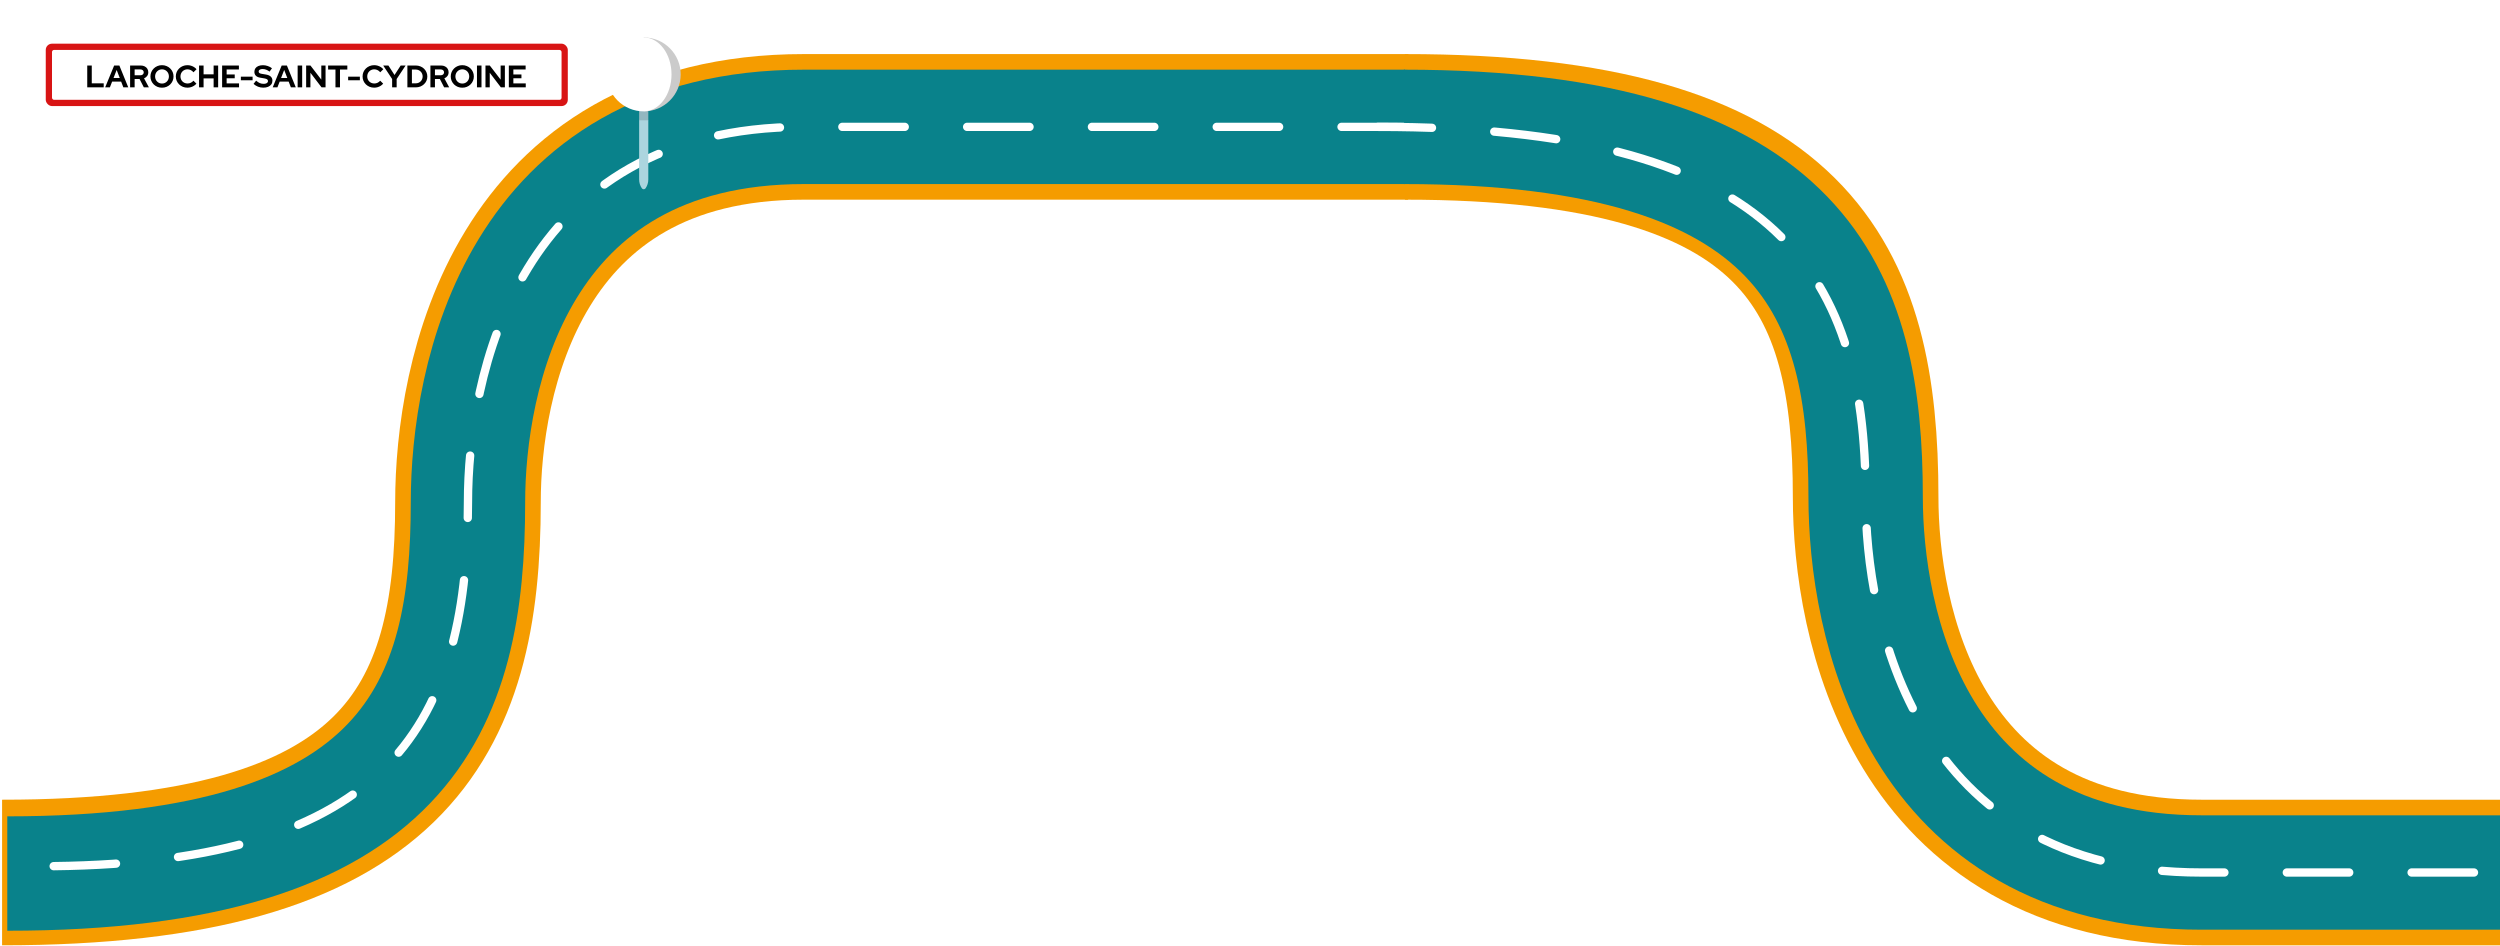 <svg width="1202" height="455" viewBox="0 0 1202 455" fill="none" xmlns="http://www.w3.org/2000/svg">
<path d="M677 61C598 61 525.3 61 386.5 61C247.7 61 225 182.5 225 241.5C225 347 191 419.5 1 419.5" stroke="#F59C00" stroke-width="70"/>
<path d="M677 61C591 61 525.3 61 386.5 61C247.7 61 225 182.5 225 241.5C225 338.5 197.5 420 3.5 420" stroke="#09828B" stroke-width="55"/>
<path d="M675 61C596.5 61 525.299 61 386.499 61C247.699 61 224.999 182.5 224.999 241.5C224.999 353 182.8 416.5 18 416.5" stroke="white" stroke-width="4" stroke-linecap="round" stroke-dasharray="30 30"/>
<path d="M1910.5 419.5C1831.5 419.5 1197.3 419.5 1058.5 419.5C919.7 419.5 897 298 897 239C897 133.5 865.5 61 675.5 61" stroke="#F59C00" stroke-width="70"/>
<path d="M1910.5 419.5C1824.5 419.5 1197.3 419.5 1058.5 419.5C919.7 419.5 897 298 897 239C897 142 869 61 675 61" stroke="#09828B" stroke-width="55"/>
<path d="M1909.5 419.5C1831 419.5 1197.3 419.5 1058.5 419.5C919.699 419.5 896.999 298 896.999 239C896.999 127.5 850.5 61 662.5 61" stroke="white" stroke-width="4" stroke-linecap="round" stroke-dasharray="30 30"/>
<g clip-path="url(#clip0_268_817)">
<g filter="url(#filter0_d_268_817)">
<path d="M309.5 55.524L307.297 57.843V86.3C307.297 87.816 307.754 89.285 308.593 90.522C309.026 91.159 309.975 91.159 310.407 90.522C311.246 89.285 311.703 87.816 311.703 86.3V57.843L309.5 55.524Z" fill="#ACD5DF"/>
<path d="M307.297 49.139V57.843C308.022 57.914 308.757 57.843 309.5 57.843C310.244 57.843 310.978 57.914 311.703 57.843V49.139H307.297Z" fill="#93B7C0"/>
<path d="M309.5 18V53.545C319.315 53.545 327.273 45.588 327.273 35.773C327.273 25.957 319.315 18 309.5 18Z" fill="#CBCBCB"/>
<path d="M322.866 35.773C322.866 25.957 316.882 18 309.5 18C299.685 18 291.728 25.957 291.728 35.773C291.728 45.588 299.685 53.545 309.5 53.545C316.882 53.545 322.866 45.588 322.866 35.773Z" fill="white"/>
</g>
</g>
<g filter="url(#filter1_d_268_817)">
<rect x="18" y="19" width="259" height="34" rx="4" fill="white"/>
</g>
<rect x="22" y="21" width="251" height="30" rx="3" fill="#D81414"/>
<rect x="25" y="24" width="245" height="24" rx="1" fill="white"/>
<path d="M41.945 42V31.5H44.12V40.08H49.865V42H41.945ZM50.564 42L54.884 31.5H57.389L61.664 42H59.309L58.244 39.24H53.909L52.829 42H50.564ZM54.584 37.5H57.584L56.084 33.63L54.584 37.5ZM62.555 42V31.5H67.685C68.395 31.5 69.02 31.64 69.56 31.92C70.11 32.19 70.535 32.57 70.835 33.06C71.145 33.55 71.3 34.115 71.3 34.755C71.3 35.425 71.115 36.015 70.745 36.525C70.375 37.035 69.88 37.415 69.26 37.665L71.585 42H69.155L67.1 37.98H64.73V42H62.555ZM64.73 36.195H67.49C67.98 36.195 68.37 36.065 68.66 35.805C68.96 35.545 69.11 35.205 69.11 34.785C69.11 34.365 68.96 34.025 68.66 33.765C68.37 33.505 67.98 33.375 67.49 33.375H64.73V36.195ZM77.881 42.165C77.101 42.165 76.376 42.03 75.706 41.76C75.036 41.48 74.446 41.095 73.936 40.605C73.436 40.105 73.041 39.53 72.751 38.88C72.471 38.22 72.331 37.51 72.331 36.75C72.331 35.99 72.471 35.285 72.751 34.635C73.041 33.975 73.436 33.4 73.936 32.91C74.446 32.41 75.036 32.025 75.706 31.755C76.376 31.475 77.101 31.335 77.881 31.335C78.661 31.335 79.386 31.475 80.056 31.755C80.736 32.025 81.326 32.41 81.826 32.91C82.336 33.4 82.731 33.975 83.011 34.635C83.291 35.285 83.431 35.99 83.431 36.75C83.431 37.51 83.291 38.22 83.011 38.88C82.731 39.53 82.336 40.105 81.826 40.605C81.326 41.095 80.736 41.48 80.056 41.76C79.386 42.03 78.661 42.165 77.881 42.165ZM77.881 40.17C78.361 40.17 78.801 40.085 79.201 39.915C79.601 39.735 79.951 39.495 80.251 39.195C80.551 38.885 80.786 38.52 80.956 38.1C81.126 37.68 81.211 37.23 81.211 36.75C81.211 36.26 81.126 35.81 80.956 35.4C80.786 34.98 80.551 34.62 80.251 34.32C79.951 34.01 79.601 33.77 79.201 33.6C78.801 33.42 78.361 33.33 77.881 33.33C77.411 33.33 76.976 33.42 76.576 33.6C76.176 33.77 75.826 34.01 75.526 34.32C75.226 34.62 74.991 34.98 74.821 35.4C74.651 35.81 74.566 36.255 74.566 36.735C74.566 37.225 74.651 37.68 74.821 38.1C74.991 38.52 75.226 38.885 75.526 39.195C75.826 39.495 76.176 39.735 76.576 39.915C76.976 40.085 77.411 40.17 77.881 40.17ZM90.113 42.15C89.333 42.15 88.603 42.015 87.923 41.745C87.243 41.465 86.648 41.08 86.138 40.59C85.638 40.1 85.243 39.53 84.953 38.88C84.673 38.22 84.533 37.51 84.533 36.75C84.533 35.98 84.673 35.27 84.953 34.62C85.243 33.96 85.643 33.385 86.153 32.895C86.663 32.405 87.253 32.025 87.923 31.755C88.603 31.475 89.333 31.335 90.113 31.335C90.693 31.335 91.253 31.415 91.793 31.575C92.333 31.735 92.833 31.96 93.293 32.25C93.763 32.54 94.163 32.89 94.493 33.3L93.023 34.755C92.643 34.285 92.203 33.93 91.703 33.69C91.213 33.45 90.683 33.33 90.113 33.33C89.643 33.33 89.203 33.42 88.793 33.6C88.383 33.77 88.028 34.01 87.728 34.32C87.428 34.62 87.193 34.98 87.023 35.4C86.853 35.81 86.768 36.26 86.768 36.75C86.768 37.23 86.853 37.68 87.023 38.1C87.193 38.51 87.433 38.87 87.743 39.18C88.053 39.48 88.413 39.715 88.823 39.885C89.243 40.055 89.698 40.14 90.188 40.14C90.738 40.14 91.253 40.025 91.733 39.795C92.213 39.565 92.638 39.235 93.008 38.805L94.433 40.215C94.103 40.615 93.708 40.96 93.248 41.25C92.788 41.54 92.288 41.765 91.748 41.925C91.218 42.075 90.673 42.15 90.113 42.15ZM95.705 42V31.5H97.88V35.73H102.71V31.5H104.885V42H102.71V37.695H97.88V42H95.705ZM106.794 42V31.5H114.864V33.39H108.969V35.79H112.854V37.62H108.969V40.11H114.924V42H106.794ZM115.809 38.595V36.855H121.449V38.595H115.809ZM126.554 42.15C125.704 42.15 124.874 41.995 124.064 41.685C123.254 41.365 122.534 40.915 121.904 40.335L123.149 38.775C123.759 39.315 124.344 39.705 124.904 39.945C125.474 40.185 126.074 40.305 126.704 40.305C127.144 40.305 127.524 40.255 127.844 40.155C128.164 40.045 128.409 39.89 128.579 39.69C128.759 39.49 128.849 39.255 128.849 38.985C128.849 38.625 128.719 38.35 128.459 38.16C128.199 37.96 127.754 37.805 127.124 37.695L125.039 37.335C124.149 37.185 123.469 36.87 122.999 36.39C122.539 35.91 122.309 35.29 122.309 34.53C122.309 33.88 122.474 33.315 122.804 32.835C123.144 32.355 123.619 31.99 124.229 31.74C124.849 31.48 125.584 31.35 126.434 31.35C127.204 31.35 127.969 31.48 128.729 31.74C129.499 32 130.179 32.36 130.769 32.82L129.599 34.44C128.499 33.6 127.394 33.18 126.284 33.18C125.894 33.18 125.554 33.23 125.264 33.33C124.974 33.43 124.749 33.57 124.589 33.75C124.439 33.92 124.364 34.125 124.364 34.365C124.364 34.685 124.479 34.935 124.709 35.115C124.939 35.285 125.324 35.415 125.864 35.505L127.844 35.835C128.894 36.005 129.679 36.34 130.199 36.84C130.719 37.33 130.979 37.98 130.979 38.79C130.979 39.47 130.799 40.065 130.439 40.575C130.079 41.075 129.564 41.465 128.894 41.745C128.234 42.015 127.454 42.15 126.554 42.15ZM131.116 42L135.436 31.5H137.941L142.216 42H139.861L138.796 39.24H134.461L133.381 42H131.116ZM135.136 37.5H138.136L136.636 33.63L135.136 37.5ZM143.107 42V31.5H145.282V42H143.107ZM147.194 42V31.5H149.264L154.484 38.28V31.5H156.524V42H154.604L149.249 34.98V42H147.194ZM161.294 42V33.42H157.754V31.5H166.994V33.42H163.469V42H161.294ZM167.386 38.595V36.855H173.026V38.595H167.386ZM179.908 42.15C179.128 42.15 178.398 42.015 177.718 41.745C177.038 41.465 176.443 41.08 175.933 40.59C175.433 40.1 175.038 39.53 174.748 38.88C174.468 38.22 174.328 37.51 174.328 36.75C174.328 35.98 174.468 35.27 174.748 34.62C175.038 33.96 175.438 33.385 175.948 32.895C176.458 32.405 177.048 32.025 177.718 31.755C178.398 31.475 179.128 31.335 179.908 31.335C180.488 31.335 181.048 31.415 181.588 31.575C182.128 31.735 182.628 31.96 183.088 32.25C183.558 32.54 183.958 32.89 184.288 33.3L182.818 34.755C182.438 34.285 181.998 33.93 181.498 33.69C181.008 33.45 180.478 33.33 179.908 33.33C179.438 33.33 178.998 33.42 178.588 33.6C178.178 33.77 177.823 34.01 177.523 34.32C177.223 34.62 176.988 34.98 176.818 35.4C176.648 35.81 176.563 36.26 176.563 36.75C176.563 37.23 176.648 37.68 176.818 38.1C176.988 38.51 177.228 38.87 177.538 39.18C177.848 39.48 178.208 39.715 178.618 39.885C179.038 40.055 179.493 40.14 179.983 40.14C180.533 40.14 181.048 40.025 181.528 39.795C182.008 39.565 182.433 39.235 182.803 38.805L184.228 40.215C183.898 40.615 183.503 40.96 183.043 41.25C182.583 41.54 182.083 41.765 181.543 41.925C181.013 42.075 180.468 42.15 179.908 42.15ZM188.535 42V37.98L184.245 31.5H186.75L189.69 36.06L192.645 31.5H195.015L190.71 37.995V42H188.535ZM198.046 40.065H199.876C200.346 40.065 200.781 39.985 201.181 39.825C201.591 39.655 201.946 39.42 202.246 39.12C202.556 38.82 202.791 38.47 202.951 38.07C203.121 37.67 203.206 37.235 203.206 36.765C203.206 36.295 203.121 35.86 202.951 35.46C202.781 35.05 202.546 34.695 202.246 34.395C201.946 34.095 201.591 33.86 201.181 33.69C200.781 33.52 200.346 33.435 199.876 33.435H198.046V40.065ZM195.871 42V31.5H199.906C200.696 31.5 201.426 31.635 202.096 31.905C202.766 32.165 203.351 32.535 203.851 33.015C204.351 33.495 204.741 34.055 205.021 34.695C205.311 35.335 205.456 36.025 205.456 36.765C205.456 37.515 205.316 38.205 205.036 38.835C204.756 39.465 204.361 40.02 203.851 40.5C203.351 40.97 202.766 41.34 202.096 41.61C201.426 41.87 200.696 42 199.906 42H195.871ZM206.945 42V31.5H212.075C212.785 31.5 213.41 31.64 213.95 31.92C214.5 32.19 214.925 32.57 215.225 33.06C215.535 33.55 215.69 34.115 215.69 34.755C215.69 35.425 215.505 36.015 215.135 36.525C214.765 37.035 214.27 37.415 213.65 37.665L215.975 42H213.545L211.49 37.98H209.12V42H206.945ZM209.12 36.195H211.88C212.37 36.195 212.76 36.065 213.05 35.805C213.35 35.545 213.5 35.205 213.5 34.785C213.5 34.365 213.35 34.025 213.05 33.765C212.76 33.505 212.37 33.375 211.88 33.375H209.12V36.195ZM222.271 42.165C221.491 42.165 220.766 42.03 220.096 41.76C219.426 41.48 218.836 41.095 218.326 40.605C217.826 40.105 217.431 39.53 217.141 38.88C216.861 38.22 216.721 37.51 216.721 36.75C216.721 35.99 216.861 35.285 217.141 34.635C217.431 33.975 217.826 33.4 218.326 32.91C218.836 32.41 219.426 32.025 220.096 31.755C220.766 31.475 221.491 31.335 222.271 31.335C223.051 31.335 223.776 31.475 224.446 31.755C225.126 32.025 225.716 32.41 226.216 32.91C226.726 33.4 227.121 33.975 227.401 34.635C227.681 35.285 227.821 35.99 227.821 36.75C227.821 37.51 227.681 38.22 227.401 38.88C227.121 39.53 226.726 40.105 226.216 40.605C225.716 41.095 225.126 41.48 224.446 41.76C223.776 42.03 223.051 42.165 222.271 42.165ZM222.271 40.17C222.751 40.17 223.191 40.085 223.591 39.915C223.991 39.735 224.341 39.495 224.641 39.195C224.941 38.885 225.176 38.52 225.346 38.1C225.516 37.68 225.601 37.23 225.601 36.75C225.601 36.26 225.516 35.81 225.346 35.4C225.176 34.98 224.941 34.62 224.641 34.32C224.341 34.01 223.991 33.77 223.591 33.6C223.191 33.42 222.751 33.33 222.271 33.33C221.801 33.33 221.366 33.42 220.966 33.6C220.566 33.77 220.216 34.01 219.916 34.32C219.616 34.62 219.381 34.98 219.211 35.4C219.041 35.81 218.956 36.255 218.956 36.735C218.956 37.225 219.041 37.68 219.211 38.1C219.381 38.52 219.616 38.885 219.916 39.195C220.216 39.495 220.566 39.735 220.966 39.915C221.366 40.085 221.801 40.17 222.271 40.17ZM229.328 42V31.5H231.503V42H229.328ZM233.415 42V31.5H235.485L240.705 38.28V31.5H242.745V42H240.825L235.47 34.98V42H233.415ZM244.65 42V31.5H252.72V33.39H246.825V35.79H250.71V37.62H246.825V40.11H252.78V42H244.65Z" fill="black"/>
<defs>
<filter id="filter0_d_268_817" x="273.728" y="0" width="71.545" height="109" filterUnits="userSpaceOnUse" color-interpolation-filters="sRGB">
<feFlood flood-opacity="0" result="BackgroundImageFix"/>
<feColorMatrix in="SourceAlpha" type="matrix" values="0 0 0 0 0 0 0 0 0 0 0 0 0 0 0 0 0 0 127 0" result="hardAlpha"/>
<feOffset/>
<feGaussianBlur stdDeviation="9"/>
<feComposite in2="hardAlpha" operator="out"/>
<feColorMatrix type="matrix" values="0 0 0 0 0 0 0 0 0 0 0 0 0 0 0 0 0 0 0.2 0"/>
<feBlend mode="normal" in2="BackgroundImageFix" result="effect1_dropShadow_268_817"/>
<feBlend mode="normal" in="SourceGraphic" in2="effect1_dropShadow_268_817" result="shape"/>
</filter>
<filter id="filter1_d_268_817" x="0" y="1" width="295" height="70" filterUnits="userSpaceOnUse" color-interpolation-filters="sRGB">
<feFlood flood-opacity="0" result="BackgroundImageFix"/>
<feColorMatrix in="SourceAlpha" type="matrix" values="0 0 0 0 0 0 0 0 0 0 0 0 0 0 0 0 0 0 127 0" result="hardAlpha"/>
<feOffset/>
<feGaussianBlur stdDeviation="9"/>
<feComposite in2="hardAlpha" operator="out"/>
<feColorMatrix type="matrix" values="0 0 0 0 0 0 0 0 0 0 0 0 0 0 0 0 0 0 0.2 0"/>
<feBlend mode="normal" in2="BackgroundImageFix" result="effect1_dropShadow_268_817"/>
<feBlend mode="normal" in="SourceGraphic" in2="effect1_dropShadow_268_817" result="shape"/>
</filter>
<clipPath id="clip0_268_817">
<rect width="73" height="109" fill="white" transform="translate(273)"/>
</clipPath>
</defs>
</svg>

